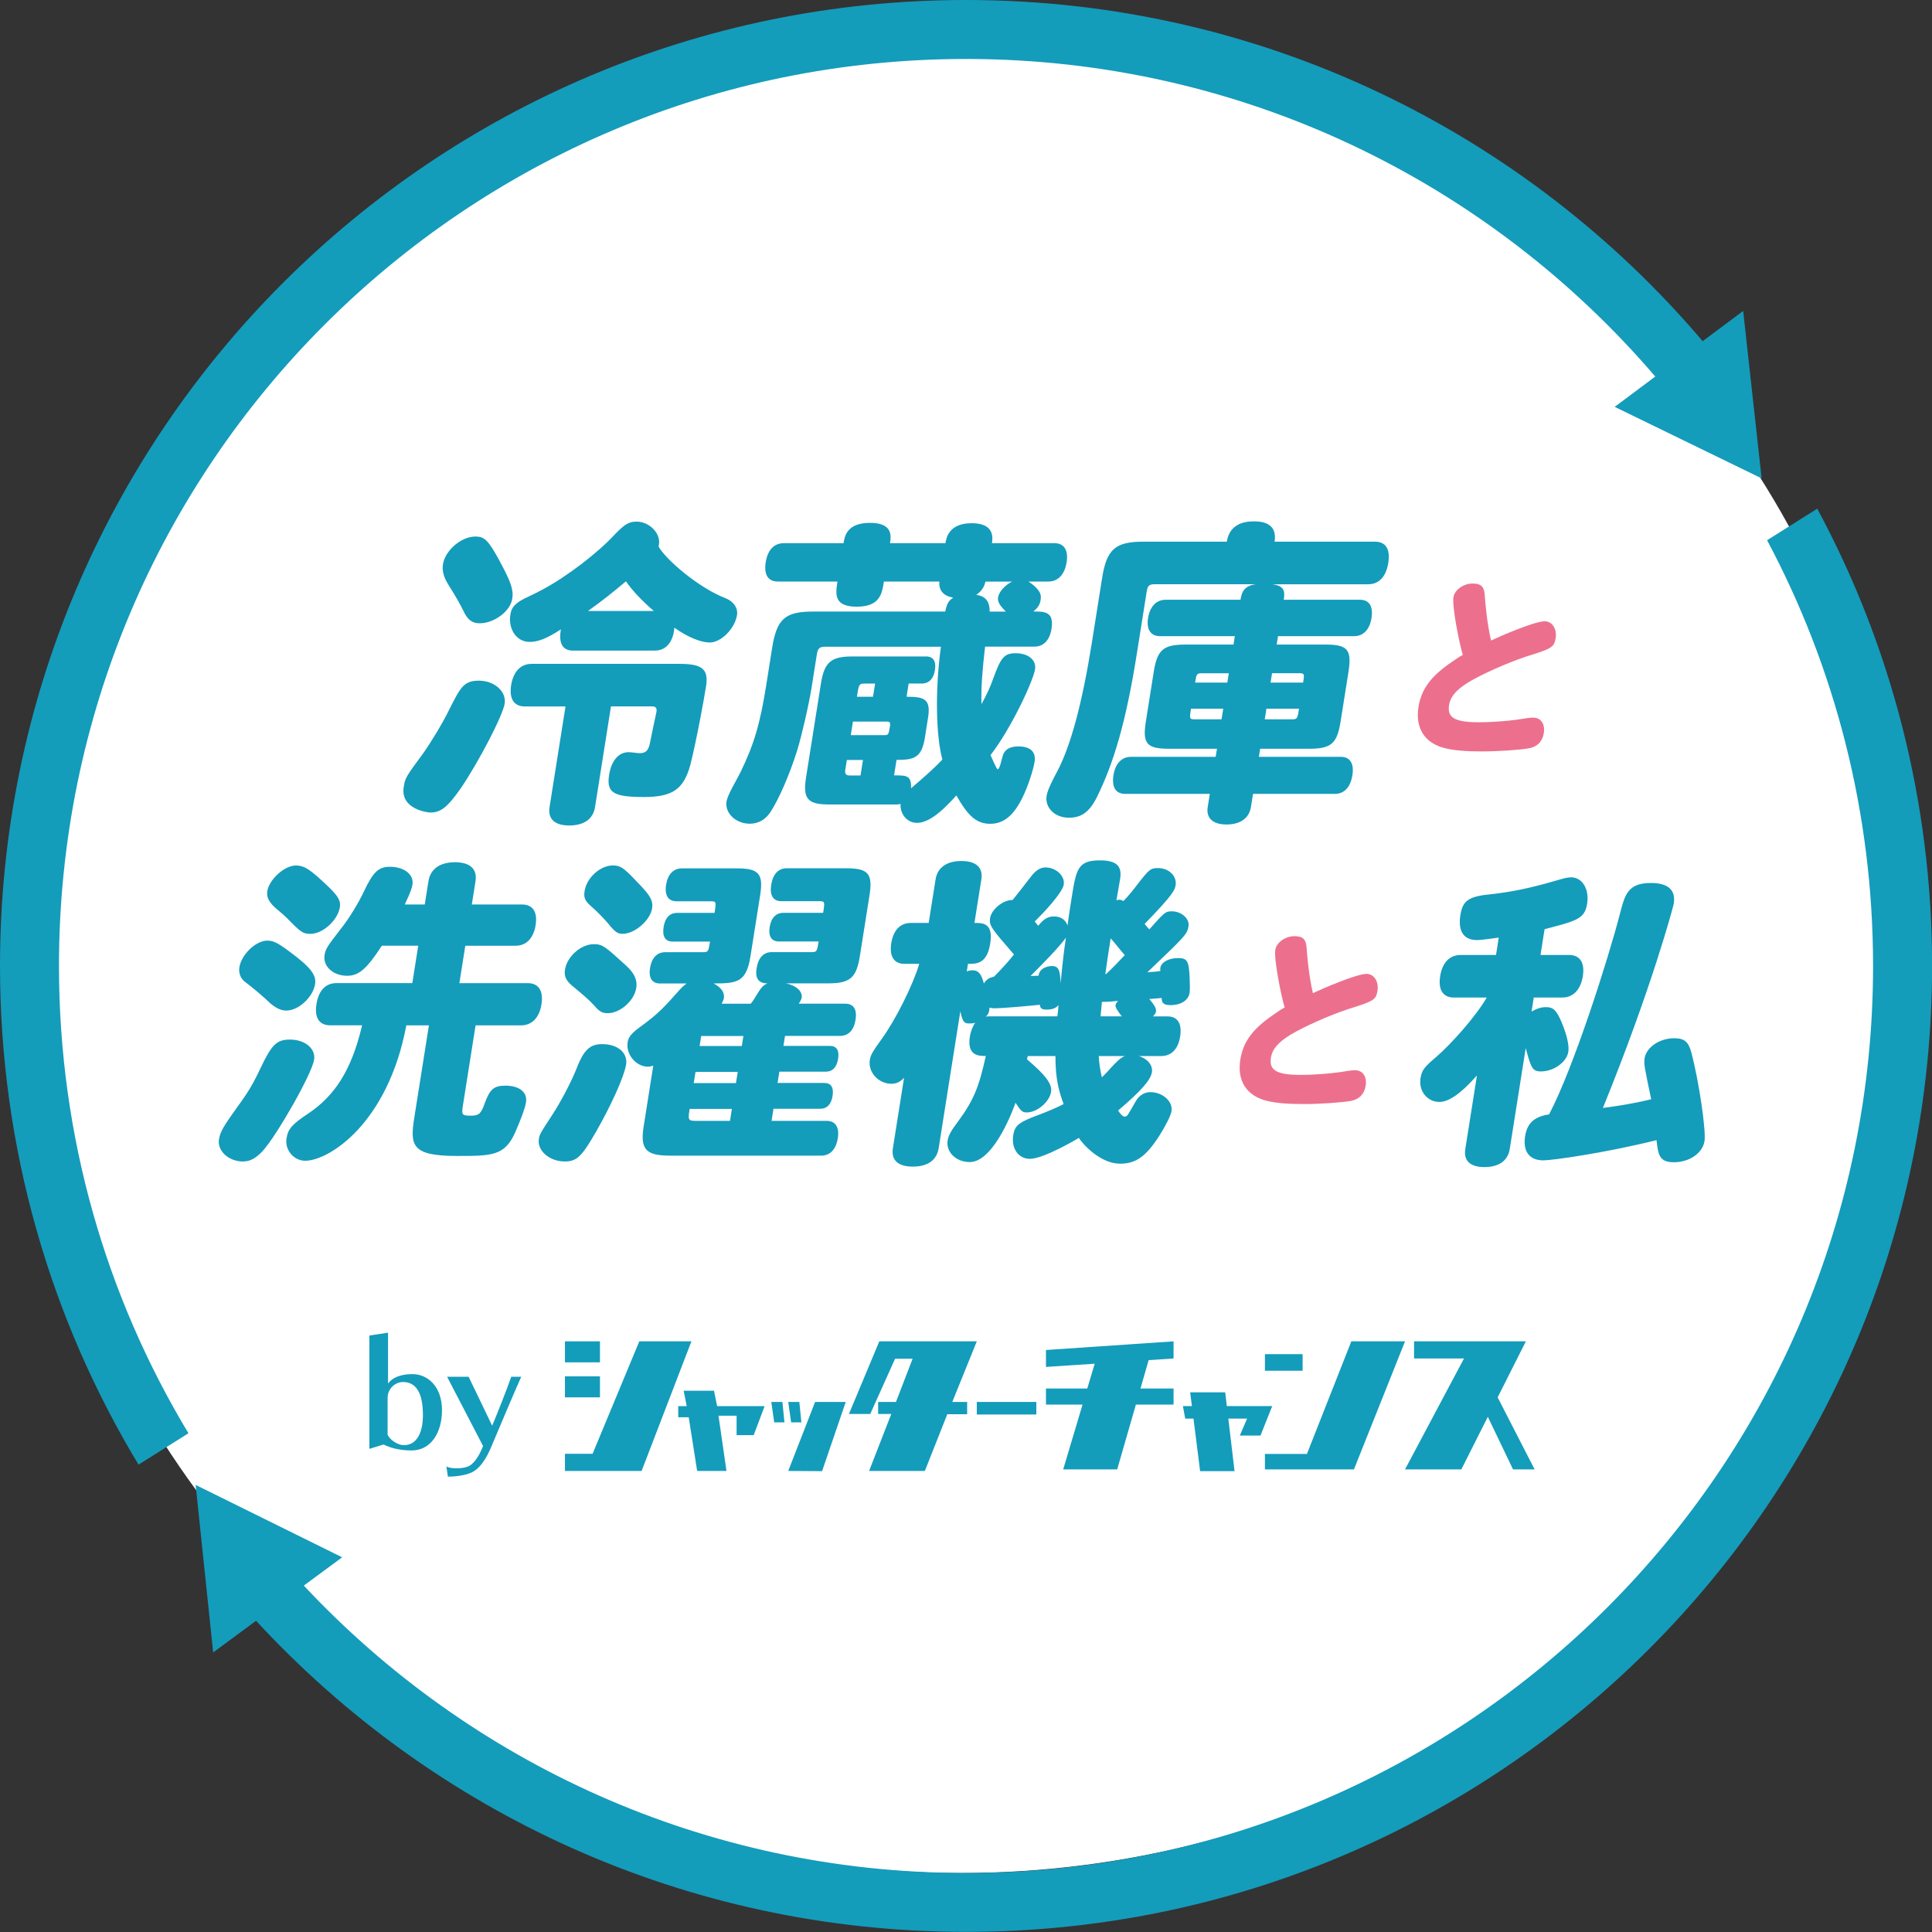 <?xml version="1.0" encoding="UTF-8"?>
<svg id="_レイヤー_2" data-name="レイヤー 2" xmlns="http://www.w3.org/2000/svg" viewBox="0 0 450.8 450.8">
  <rect x="0" y="0" width="450.8" height="450.8" fill="#333333" stroke="none"/>
  <defs>
    <style>
      .cls-1 {
        fill: #fff;
      }

      .cls-2 {
        fill: #ec708d;
      }

      .cls-3 {
        fill: #149cbb;
      }
    </style>
  </defs>
  <g id="_レイヤー_1-2" data-name="レイヤー 1">
    <g>
      <ellipse class="cls-1" cx="224.11" cy="223.52" rx="219.23" ry="213.52"/>
      <g>
        <g>
          <rect class="cls-3" x="131.82" y="312.98" width="8.17" height="4.9"/>
          <rect class="cls-3" x="131.82" y="321.15" width="8.17" height="4.9"/>
          <polygon class="cls-3" points="149.17 312.98 138.27 339.22 131.82 339.22 131.82 343.22 149.71 343.22 161.33 312.98 149.17 312.98"/>
          <polygon class="cls-3" points="166.6 324.51 159.52 324.51 160.24 328.1 158.25 328.1 158.25 330.69 160.7 330.69 162.67 343.22 169.51 343.22 167.65 330.33 171.87 330.33 171.87 334.87 175.86 334.87 178.41 328.1 167.33 328.1 166.6 324.51"/>
          <polygon class="cls-3" points="179.97 327.12 180.65 331.89 183.04 331.89 182.56 327.12 179.97 327.12"/>
          <polygon class="cls-3" points="186.99 331.89 186.51 327.12 183.92 327.12 184.6 331.89 186.99 331.89"/>
          <polygon class="cls-3" points="183.92 343.22 191.82 343.27 197.34 327.12 190.19 327.12 183.92 343.22"/>
          <polygon class="cls-3" points="227.92 312.98 205.17 312.98 198.09 329.92 203.06 329.92 208.85 317.04 212.94 317.04 209.06 327.12 204.9 327.12 204.9 329.92 207.97 329.92 202.79 343.22 215.8 343.22 221.04 329.98 225.67 329.98 225.67 327.12 222.2 327.12 227.92 312.98"/>
          <rect class="cls-3" x="227.92" y="327.12" width="13.89" height="2.93"/>
          <polygon class="cls-3" points="244.06 318.95 255.43 318.2 253.7 323.99 244.06 323.99 244.06 327.74 252.59 327.74 248.08 342.86 260.68 342.86 265.04 327.74 273.83 327.74 273.83 323.99 266.11 323.99 268.02 317.36 273.83 316.98 273.83 312.98 244.06 315 244.06 318.95"/>
          <polygon class="cls-3" points="286.26 328.08 285.88 324.88 277.71 324.88 278.11 328.08 276.01 328.08 276.55 331.01 278.48 331.01 280.03 343.27 288.06 343.27 286.61 331.01 290.99 331.01 289.29 334.96 294.12 334.96 296.85 328.08 286.26 328.08"/>
          <rect class="cls-3" x="295.15" y="315.97" width="8.79" height="3.87"/>
          <polygon class="cls-3" points="315.31 312.98 304.95 339.25 295.15 339.25 295.15 342.86 315.92 342.86 327.84 312.98 315.31 312.98"/>
          <polygon class="cls-3" points="358.08 342.86 349.45 326.05 347.33 330.26 356.04 312.98 329.95 312.98 329.95 316.98 341.6 316.98 327.84 342.86 340.98 342.86 347.16 330.59 353.04 342.86 358.08 342.86"/>
        </g>
        <g>
          <path class="cls-3" d="M86.19,338.05v-26.43l4.35-.66v11.86c1.11-1.5,3.13-2.19,5.7-2.19,3.51,0,6.89,2.82,6.89,8.42,0,5.18-2.54,9.39-7.09,9.39-2.99,0-5.18-.7-6.54-1.39l-3.3,1.01ZM90.44,334.74c.52,1.29,2.47,2.47,3.79,2.47,2.92,0,4.45-2.75,4.45-7.02,0-5.43-1.74-7.72-4.66-7.72-1.77,0-3.58,1.53-3.58,3.69v8.59Z"/>
          <path class="cls-3" d="M104.34,321.25h5.01l5.49,11.41c1.32-3.09,3.62-9.01,4.45-11.41h2.33c-1.29,2.85-4.52,10.47-7.02,16.41-1.11,2.61-2.5,4.9-4.49,5.88-1.18.59-3.44,1.01-5.6,1.01l-.35-2.36c.66.31,1.53.42,2.4.42,1.15,0,2.23-.21,2.85-.52,1.53-.8,2.68-3.06,3.3-4.69l-8.38-16.14Z"/>
        </g>
      </g>
      <path class="cls-2" d="M339.14,139.34c.27-1.7,2.33-3.18,4.47-3.18,1.92,0,2.68.7,2.82,2.57.12,1.7.52,6.62,1.48,10.72,2.4-1.13,10.21-4.49,12.52-4.49,1.74,0,2.9,1.79,2.55,3.97-.34,2.18-1.04,2.44-7,4.31-4.42,1.48-10.24,4.1-13.22,5.88-2.99,1.83-4.33,3.4-4.65,5.45-.46,2.92,1.42,3.96,7.04,3.96,2.53,0,6.4-.26,8.81-.61,2.23-.35,3.04-.48,3.78-.48,1.79,0,2.82,1.48,2.48,3.62-.3,1.92-1.46,3.14-3.39,3.53-2.15.39-7.22.74-11.06.74s-6.42-.22-8.56-.74c-4.74-1.13-7.02-4.66-6.24-9.59.68-4.27,2.94-7.28,7.97-10.67,1.03-.74,1.95-1.31,2.38-1.52-.83-2.74-2.53-11.24-2.18-13.46Z"/>
      <path class="cls-2" d="M297.57,221.62c.27-1.7,2.33-3.18,4.47-3.18,1.92,0,2.68.7,2.82,2.57.12,1.7.52,6.62,1.48,10.72,2.4-1.13,10.21-4.49,12.52-4.49,1.74,0,2.9,1.79,2.55,3.96-.34,2.18-1.04,2.44-7,4.31-4.42,1.48-10.24,4.1-13.22,5.88-2.99,1.83-4.33,3.4-4.65,5.45-.46,2.92,1.42,3.97,7.04,3.97,2.53,0,6.4-.26,8.81-.61,2.23-.35,3.04-.48,3.78-.48,1.79,0,2.82,1.48,2.48,3.62-.3,1.92-1.46,3.14-3.39,3.53-2.15.39-7.22.74-11.06.74s-6.42-.22-8.56-.74c-4.74-1.13-7.02-4.66-6.24-9.59.68-4.27,2.94-7.28,7.97-10.68,1.03-.74,1.95-1.31,2.38-1.52-.83-2.74-2.53-11.24-2.18-13.46Z"/>
      <g>
        <path class="cls-3" d="M62.42,219.48c1.35,0,2.4.53,5.02,2.48,4.92,3.61,6.43,5.49,6.08,7.67-.48,3.01-3.84,6.17-6.69,6.17-1.28,0-2.46-.6-3.73-1.66-1.69-1.65-4.42-3.91-6.04-5.12-.87-.68-1.42-1.96-1.21-3.31.48-3.01,3.85-6.24,6.56-6.24ZM73.28,247.31c-.52,3.31-8.75,17.75-12.02,21.29-1.63,1.73-2.94,2.41-4.59,2.41-3.31,0-6-2.48-5.58-5.12.29-1.81,1-3.01,4.29-7.6,2.49-3.39,3.62-5.27,5.43-9.1,2.6-5.49,3.76-6.62,6.84-6.62,3.54,0,6.06,2.11,5.64,4.74ZM69.03,201.95c2.03,0,3.46.98,7.77,5.12,2.15,2.11,2.73,3.16,2.51,4.59-.49,3.08-4,6.24-6.86,6.24-1.73,0-2.21-.3-5.57-3.76-.45-.45-1.31-1.2-2.58-2.26-1.52-1.35-2.15-2.56-1.94-3.91.44-2.78,4.04-6.02,6.67-6.02ZM89.09,220.68c-3.58,5.49-5.4,7-8.1,7-3.23,0-5.67-2.18-5.26-4.81.24-1.5.62-2.03,3.93-6.32,1.87-2.33,4.12-6.09,5.27-8.58,2.14-4.51,3.39-5.72,6.02-5.72,3.38,0,5.66,1.81,5.29,4.14-.13.83-.42,1.73-1.79,4.66h4.66l.86-5.42c.45-2.86,2.66-4.44,6.19-4.44s5.24,1.58,4.79,4.44l-.86,5.42h11.74c2.48,0,3.64,1.73,3.15,4.81s-2.19,4.81-4.67,4.81h-11.74l-1.38,8.73h15.95c2.56,0,3.7,1.81,3.2,4.96s-2.28,4.89-4.76,4.89h-10.61l-2.95,18.66c-.36,2.26-.23,2.41,1.88,2.41,1.81,0,2.33-.45,3.14-2.71,1.23-3.46,2.18-4.29,4.89-4.29,3.24,0,5.18,1.5,4.8,3.91-.23,1.43-1.26,4.14-2.55,7.07-2.44,5.42-5.45,5.42-13.57,5.42-10.53,0-10.98-2.41-9.95-8.88l3.42-21.59h-5.27c-4.31,22.94-18.09,31.59-23.59,31.59-2.71,0-4.79-2.56-4.37-5.19.36-2.26,1.28-3.31,5.14-5.87,5.9-3.99,9.96-9.7,12.5-20.54h-7.45c-2.56,0-3.7-1.81-3.21-4.89.51-3.23,2.14-4.96,4.7-4.96h17.68l1.38-8.73h-8.5Z"/>
        <path class="cls-3" d="M146.06,225.27c1.97,1.81,2.7,3.39,2.4,5.27-.48,3.01-3.79,5.87-6.65,5.87-1.2,0-1.91-.3-3.18-1.81-1.15-1.28-2.68-2.56-5.2-4.66-1.39-1.2-1.84-2.18-1.6-3.69.49-3.08,3.72-5.94,6.73-5.94,2.03,0,2.63.53,7.49,4.96ZM146.08,248.44c-.43,2.71-3.44,9.4-6.88,15.42s-4.59,7.15-7.45,7.15c-3.54,0-6.44-2.56-6.02-5.19.17-1.05.19-1.2,2.96-5.42,1.97-2.93,4.56-7.9,5.68-10.68,1.8-4.74,3.22-6.09,6.16-6.09,3.61,0,6,2.03,5.56,4.81ZM149.72,206.91c2.06,2.18,2.7,3.39,2.44,5.04-.44,2.78-4.03,5.94-6.88,5.94-1.2,0-1.81-.45-3.38-2.41-.76-.9-2.76-3.01-4.02-4.06-1.45-1.28-1.71-2.03-1.47-3.54.49-3.08,3.65-5.94,6.58-5.94,2.11,0,2.87.9,6.74,4.96ZM180.04,261.53h12.86c2.03,0,3,1.5,2.59,4.06s-1.77,4.06-3.88,4.06h-35.28c-5.64,0-6.98-1.5-6.15-6.77l2.25-14.22c-.55.15-.86.23-1.24.23-2.78,0-5.19-2.86-4.74-5.72.19-1.2.94-2.11,2.8-3.46,4.42-3.23,5.7-4.66,9.37-8.8.55-.6,1.07-1.05,1.58-1.43h-6.17c-1.88,0-2.73-1.28-2.36-3.61s1.64-3.69,3.52-3.69h8.88c1.2,0,1.24-.23,1.6-2.48h-8.73c-1.73,0-2.44-1.2-2.1-3.38s1.43-3.31,3.16-3.31h8.73c.38-2.41.43-2.71-.78-2.71h-8.05c-1.96,0-2.87-1.35-2.48-3.84s1.74-3.84,3.69-3.84h12.86c5.12,0,6.19,1.28,5.39,6.32l-2.24,14.14c-.97,6.09-3.04,6.39-8.61,6.39,1.74.9,2.6,2.11,2.4,3.38-.06.38-.18.68-.52,1.35h6.77c.37-.45.56-.68.77-1.05,1.73-2.86,2-3.16,3.14-3.69-3.08,0-2.67-2.63-2.51-3.61.38-2.41,1.64-3.69,3.52-3.69h9.33c1.2,0,1.24-.23,1.6-2.48h-9.25c-1.73,0-2.52-1.2-2.17-3.38s1.5-3.31,3.23-3.31h9.25c.38-2.41.43-2.71-.77-2.71h-8.95c-1.96,0-2.79-1.35-2.4-3.84s1.66-3.84,3.62-3.84h13.92c5.12,0,6.19,1.28,5.39,6.32l-2.24,14.14c-.81,5.12-2.29,6.39-7.41,6.39h-9.85c2.34.45,3.91,1.88,3.69,3.31-.06.38-.27.75-.68,1.43h10.83c1.96,0,2.79,1.35,2.41,3.76s-1.65,3.76-3.6,3.76h-12.86l-.37,2.33h10.83c1.58,0,2.24,1.05,1.93,3.01s-1.3,3.01-2.88,3.01h-10.83l-.42,2.63h10.91c1.58,0,2.24,1.05,1.93,3.01s-1.3,3.01-2.88,3.01h-10.91l-.44,2.78ZM163.24,244.07h9.85l.37-2.33h-9.85l-.37,2.33ZM161.87,252.73h9.85l.42-2.63h-9.85l-.42,2.63ZM170.33,261.53l.44-2.78h-9.85c-.37,2.33-.44,2.78,1.21,2.78h8.2Z"/>
        <path class="cls-3" d="M225.5,226.7c.56-.23.95-.3,1.4-.3,1.35,0,2.06.75,2.67,3.08.82-1.35,1.81-1.43,2.36-1.58,1.62-1.65,3.25-3.39,4.66-5.19-5.28-6.09-5.85-6.77-5.57-8.5.32-2.03,3.09-4.29,5.26-4.21,1.31-1.65,2.82-3.54,4.24-5.42,1.14-1.5,2.23-2.18,3.43-2.18,2.48,0,4.57,2.03,4.26,3.99s-4.74,6.62-6.79,8.65c.33.3.57.68.82.98,1.3-1.58,2.23-2.18,3.66-2.18,1.58,0,2.68.68,3.2,2.11.21-1.81.56-3.99.93-6.32,1.07-6.77,1.41-8.88,6.6-8.88,3.84,0,5.21,1.28,4.74,4.29-.12.75-.75,4.29-.87,5.04.24-.08.4-.15.63-.15.38,0,.73.15,1.01.3.98-.98,2.29-2.56,3.24-3.84,2.74-3.54,3.09-3.84,4.82-3.84,2.56,0,4.44,1.88,4.11,3.99-.17,1.05-.4,2.03-7.22,9.03.3.45.7.83,1.08,1.28,3.57-3.99,3.75-4.21,5.26-4.21,2.26,0,4.16,1.73,3.89,3.46-.3,1.88-.75,2.33-9.6,10.76,1.83-.15,2.36-.15,3.06-.3-.1-.3-.07-.53-.03-.75.2-1.28,1.94-2.26,4.12-2.26s2.53.68,2.72,4.66c.02,1.28.11,2.63-.02,3.46-.27,1.73-2.03,2.86-4.44,2.86-1.5,0-2.11-.45-2.07-1.66l-2.89.23c1.33,1.58,1.67,2.26,1.55,3.01-.05.3-.23.53-.69,1.05h3.39c2.33,0,3.42,1.65,2.95,4.66s-2.08,4.59-4.41,4.59h-5.27c2.09.6,3.34,2.18,3.09,3.76-.29,1.81-2.41,4.29-7.89,8.95.3.45.98,1.43,1.5,1.43.23,0,.46-.08.74-.38.4-.6,1.24-2.11,1.85-3.16.74-1.35,2-2.18,3.43-2.18,2.86,0,5.3,2.18,4.94,4.44-.17,1.05-1.38,3.46-2.97,5.94-3.08,4.74-5.44,6.32-9.05,6.32-4.59,0-8.81-4.66-9.58-6.02,0,0-8.15,4.89-11.46,4.89-2.63,0-4.36-2.41-3.87-5.49.38-2.41,1.32-3.08,6.43-4.96,1.6-.6,4.19-1.73,5.33-2.33-1.05-2.86-1.94-5.79-1.91-11.21h-6.47c-.04.23-.08.53-.19.75,4.24,3.61,5.94,5.72,5.64,7.6-.38,2.41-3.32,4.81-5.65,4.81-1.05,0-1.38-.3-2.65-2.26-.28.83-4.9,13.84-10.69,13.84-3.16,0-5.57-2.33-5.15-5.04.17-1.05.72-2.18,2.33-4.29,3.73-5.04,4.97-8.12,6.58-15.42-1.58,0-4.44,0-3.72-4.51.2-1.28.71-2.56,1.26-3.23-.63.15-.93.15-1.3.15-.98,0-1.66,0-2.18-2.86l-5.06,31.97c-.44,2.78-2.56,4.29-6.02,4.29s-5.1-1.5-4.66-4.29l2.61-16.47c-.83.98-1.81,1.43-2.93,1.43-3.08,0-5.51-2.71-5.06-5.57.18-1.13.6-1.88,2.82-4.96,3.17-4.36,7.24-12.49,8.71-17.45h-3.46c-2.41,0-3.56-1.73-3.07-4.81s2.11-4.74,4.59-4.74h4.14l1.61-10.16c.44-2.78,2.64-4.29,6.02-4.29s5.1,1.5,4.66,4.29l-1.61,10.16c1.96,0,4.44,0,3.68,4.81s-3.23,4.74-5.19,4.74l-.29,1.81ZM246.72,237.15c.13-.83.2-1.73.27-2.63-.65.75-1.45,1.05-2.8,1.05-1.05,0-1.47-.23-1.55-1.13-2.07.23-8.48.83-10.81.83-.3,0-.51-.08-.95-.15-.03,1.13-.33,1.58-.86,2.11.31-.08.39-.08.69-.08h16.02ZM242.35,227.67c.1-1.58,1.79-2.26,3.14-2.26,1.5,0,1.88.98,1.99,4.06.41-4.51.8-7.9,1.24-10.68-1.64,2.26-5.4,6.09-8.26,8.95.6,0,1.37-.08,1.89-.08ZM258.06,227.3c1.32-1.2,3.12-3.08,4.39-4.44-1.09-1.2-2.2-2.71-3.29-3.91-.44,2.78-.92,5.79-1.25,8.35h.15ZM256.8,237.15h4.96q-1.57-1.96-1.47-2.56c.06-.38.17-.6.62-1.05-1.3.15-2.59.23-3.8.23l-.31,3.39ZM256.38,246.41c.02,1.28.39,3.69.72,4.96.35-.3,1.24-1.2,2.08-2.18,1.27-1.35,2.26-2.41,3.3-2.78h-6.09Z"/>
      </g>
      <path class="cls-3" d="M344.6,250.96c-3.71,4.21-6.56,6.16-8.73,6.16-2.83,0-4.89-2.54-4.42-5.51.3-1.88.85-2.61,3.61-4.93,3.44-2.97,9.25-9.42,11.85-13.92h-7.68c-2.54,0-3.7-1.81-3.19-5s2.23-4.93,4.77-4.93h8.26l.64-4.06c-3.04.44-4.51.58-5.09.58-3.12,0-4.45-2.1-3.87-5.8.55-3.48,1.93-4.42,7.45-4.93,4.43-.51,8.77-1.38,14.25-2.97,2.51-.73,3.27-.94,4.14-.94,2.61,0,4.28,2.75,3.74,6.16-.56,3.55-2.44,3.99-9.93,5.94l-.95,6.02h6.67c2.54,0,3.7,1.81,3.21,4.93s-2.24,5-4.78,5h-6.67l-.52,3.26c1.35-.73,2.26-1.02,3.35-1.02,1.74,0,2.49.73,3.7,3.62,1.21,2.9,1.76,5.36,1.53,6.81-.38,2.39-3.4,4.57-6.38,4.57-2.03,0-2.33-.87-3.56-5.44l-3.73,23.56c-.4,2.54-2.33,4.2-5.89,4.2s-4.88-1.67-4.48-4.2l2.72-17.18ZM383.73,246.97c.41-2.61,3.5-4.71,6.91-4.71,2.39,0,3.35.8,4.03,3.41,1.81,6.89,3.43,18.2,3.05,20.59-.45,2.83-3.54,4.93-7.16,4.93-3.41,0-3.64-1.74-4.04-5.15-12.3,3.04-24.38,4.71-26.41,4.71-3.26,0-4.81-2.1-4.25-5.65.48-3.04,2.17-4.57,5.59-5.07,5.7-10.8,13.78-36.17,16.56-46.9,1.14-4.42,1.85-7.1,7.21-7.1,4.06,0,5.83,1.67,5.32,4.86-.09.58-5.14,19.65-16.53,47.63,3.78-.51,7.12-1.01,11.27-2.03-1.57-7.47-1.74-8.26-1.54-9.5Z"/>
      <g>
        <path class="cls-3" d="M117.76,164.16c-.45,2.86-6.07,13.62-10.2,19.71-3.11,4.44-4.67,5.72-7.15,5.72-.6,0-7.03-.75-6.21-5.94.33-2.11.44-2.33,4.56-7.9,1.65-2.33,4.58-7.07,6.16-10.38,2.52-4.97,3.29-6.55,6.83-6.55s6.45,2.48,6,5.34ZM116.62,130.98c2.56,4.74,3.24,6.62,2.91,8.73-.46,2.93-4.22,5.72-7.6,5.72-1.73,0-2.82-.75-3.82-2.93-.8-1.58-1.38-2.71-3.6-6.25-1.02-1.66-1.38-3.16-1.15-4.59.51-3.24,4.26-6.47,7.57-6.47,2.18,0,3.02.9,5.7,5.79ZM133.78,151.82c-2.48,0-3.5-1.66-2.9-4.97-3.36,2.18-5.36,2.93-7.31,2.93-3.01,0-5.03-2.93-4.48-6.4.26-1.66,1.08-2.56,3.22-3.69,2.52-1.2,3.75-1.81,4.25-2.11,5.67-3.01,12.95-8.58,16.95-12.94,2.25-2.33,3.25-2.93,5.05-2.93,3.01,0,5.93,2.93,5.1,5.79,1.5,2.86,9.23,9.63,15.69,12.11,1.84.75,2.88,2.26,2.62,3.91-.5,3.16-3.72,6.4-6.36,6.4-2.03,0-5.08-1.2-8.26-3.46-.14,2.33-1.3,5.34-4.53,5.34h-19.04ZM142.56,164.84l-3.72,23.48c-.44,2.78-2.56,4.29-6.02,4.29s-5.02-1.58-4.59-4.29l3.72-23.48h-9.48c-2.56,0-3.7-1.81-3.2-4.97s2.22-4.97,4.77-4.97h34.54c5.34,0,6.79,1.28,6.16,5.27-.51,3.24-2.19,12.42-3.65,18.28-1.58,5.72-4.13,7.52-10.9,7.52-7.15,0-8.71-1.05-8.06-5.19.51-3.24,2.19-5.27,4.52-5.27.68,0,2,.23,2.67.23,1.28,0,1.98-.6,2.31-2.26.4-2.03,1.54-7.37,1.54-7.37.14-.9-.17-1.28-.93-1.28h-9.71ZM152.55,142.56c-3.04-2.63-5.16-4.97-6.5-6.92-2.86,2.41-5.46,4.51-8.85,6.92h15.35Z"/>
        <path class="cls-3" d="M229.85,150.92c-.61,5.27-.96,9.41-.84,13.39,1.16-2.11,2.06-3.99,2.76-6.02,1.75-4.89,2.58-5.87,5.22-5.87,2.93,0,4.87,1.58,4.52,3.76-.43,2.71-5.58,13.84-10.39,20.01.45.98,1.43,3.31,1.66,3.31.45,0,.79-1.66,1.15-3.01.39-1.5,1.57-2.33,3.68-2.33,2.78,0,4.16,1.28,3.8,3.54-.33,2.11-1.61,5.87-2.73,8.2-2.12,4.36-4.46,6.32-7.62,6.32s-5.14-1.73-7.91-6.62c-3.94,4.44-6.81,6.4-9.21,6.4-2.26,0-3.97-2.03-3.81-4.44-.4.15-.55.15-.85.15h-15.88c-4.97,0-6.11-1.35-5.32-6.32l3.47-21.9c.79-4.97,2.36-6.32,7.32-6.32h17.23c1.66,0,2.38,1.13,2.06,3.16s-1.4,3.16-3.06,3.16h-3.08l-.49,3.08c4.21,0,5.78.53,4.97,5.19l-.69,4.36c-.74,4.67-2.48,5.19-6.62,5.19l-.57,3.61c2.93,0,4.06,0,3.96,3.01,2.53-2.18,5.04-4.29,7.31-6.7-1.43-5.19-1.79-15.8-.34-26.33h-27.01c-1.28,0-1.71.38-1.92,1.66l-1.24,7.82c-.63,3.99-2.33,11.36-3.4,14.82-1.81,5.72-4.28,11.36-6.26,14.37-1.18,1.73-2.83,2.63-4.78,2.63-3.24,0-5.85-2.48-5.42-5.19.36-1.81,2.16-4.59,3.27-6.85,3.23-6.62,4.61-11.51,6.04-20.54l1.32-8.35c1.1-6.92,3.01-8.58,9.71-8.58h30.7c.36-1.81.78-2.56,1.87-3.24-2.27-.38-3.42-1.66-3.24-3.76h-12.94c-.45,2.86-.93,5.87-6.35,5.87s-4.94-3.01-4.49-5.87h-13.92c-2.26,0-3.29-1.58-2.82-4.51s1.98-4.44,4.24-4.44h13.92c.25-1.58.75-4.74,6.17-4.74s4.92,3.16,4.67,4.74h12.94c.19-1.2.74-4.66,6.16-4.66s4.85,3.61,4.68,4.66h14.6c2.26,0,3.27,1.66,2.83,4.44-.45,2.86-1.99,4.51-4.25,4.51h-4.67c3.2,2.11,2.99,3.46,2.84,4.36-.17,1.05-.66,1.81-1.7,2.63,2.63,0,4.89,0,4.25,4.06-.42,2.63-1.86,4.14-3.97,4.14h-11.51ZM203.7,162.58l.49-3.08h-2.56c-1.2,0-1.25.3-1.69,3.08h3.76ZM199.02,168.37l-.5,3.16h7.9c.9,0,.94-.23,1.25-2.18.12-.75-.07-.98-.75-.98h-7.9ZM197.6,177.33l-.37,2.33c-.14.9.17,1.28,1,1.28h2.56l.57-3.61h-3.76ZM229.93,135.72c-.29,1.35-.96,2.26-2.14,3.08,2.21.3,3.14,1.58,3.14,3.91h3.76c-.7-.83-2.03-1.88-1.81-3.31.21-1.35,1.67-2.93,3.29-3.69h-6.25Z"/>
        <path class="cls-3" d="M289.45,139.93c.27-1.73.81-3.24,3.58-3.61h-23.62c-1.28,0-1.64.38-1.84,1.66l-2.28,14.37c-2.56,16.18-5.43,25.73-9.41,33.78-1.74,3.39-3.6,4.67-6.46,4.67-3.31,0-5.65-2.33-5.21-5.12.24-1.5,1.62-4.06,2.49-5.72,3.11-5.87,5.81-15.8,8.07-30.02l2.37-14.97c1.08-6.85,3.09-8.58,9.71-8.58h19.41c.48-3.01,2.48-4.74,6.32-4.74s5.29,1.73,4.82,4.74h23.4c2.56,0,3.64,1.73,3.13,4.97s-2.22,4.97-4.7,4.97h-22.35c2.72.38,3,1.5,2.66,3.61h17.76c2.18,0,3.15,1.5,2.71,4.29-.42,2.63-1.87,4.21-4.05,4.21h-17.76l-.31,1.96h11.44c5.12,0,6.13,1.2,5.31,6.4l-1.84,11.59c-.81,5.12-2.21,6.32-7.32,6.32h-11.44l-.3,1.88h19.11c2.18,0,3.14,1.58,2.71,4.29-.44,2.78-1.9,4.36-4.08,4.36h-19.11l-.49,3.08c-.41,2.56-2.45,4.06-5.68,4.06s-4.8-1.5-4.4-4.06l.49-3.08h-19.71c-2.26,0-3.21-1.58-2.77-4.36.43-2.71,1.88-4.29,4.14-4.29h19.71l.3-1.88h-11.21c-5.19,0-6.2-1.2-5.39-6.32l1.84-11.59c.82-5.19,2.22-6.4,7.41-6.4h11.21l.31-1.96h-17.46c-2.18,0-3.21-1.58-2.79-4.21.44-2.78,1.96-4.29,4.14-4.29h17.46ZM286.38,159.27l.35-2.18h-6.32c-1.2,0-1.24.23-1.55,2.18h7.52ZM285.42,165.36h-7.52c-.36,2.26-.39,2.48.81,2.48h6.32l.39-2.48ZM296.46,159.27h7.6c.15-.98.24-1.5.14-1.81-.1-.3-.39-.38-.99-.38h-6.4l-.35,2.18ZM295.5,165.36l-.39,2.48h6.4c1.2,0,1.24-.23,1.6-2.48h-7.6Z"/>
      </g>
      <path class="cls-3" d="M225.4,13.76c64.37,0,122.01,28.76,160.83,74.1l-9.47,7.07,34.29,16.69-4.31-39.07-9.45,7.06C355.93,30.91,294.28,0,225.4,0,100.91,0,0,100.91,0,225.4c0,42.57,11.81,82.38,32.32,116.35l11.65-7.32c-19.18-31.84-30.21-69.14-30.21-109.03C13.76,108.51,108.51,13.76,225.4,13.76Z"/>
      <path class="cls-3" d="M424,118.71l-11.68,7.34c15.78,29.62,24.73,63.44,24.73,99.34,0,116.89-94.76,211.64-211.64,211.64-60.97,0-115.9-25.8-154.52-67.06l8.95-6.6-34.19-16.89,4.09,39.09,10.01-7.39c41.18,44.63,100.15,72.59,165.67,72.59,124.48,0,225.4-100.91,225.4-225.4,0-38.6-9.7-74.93-26.8-106.69Z"/>
    </g>
  </g>
</svg>
